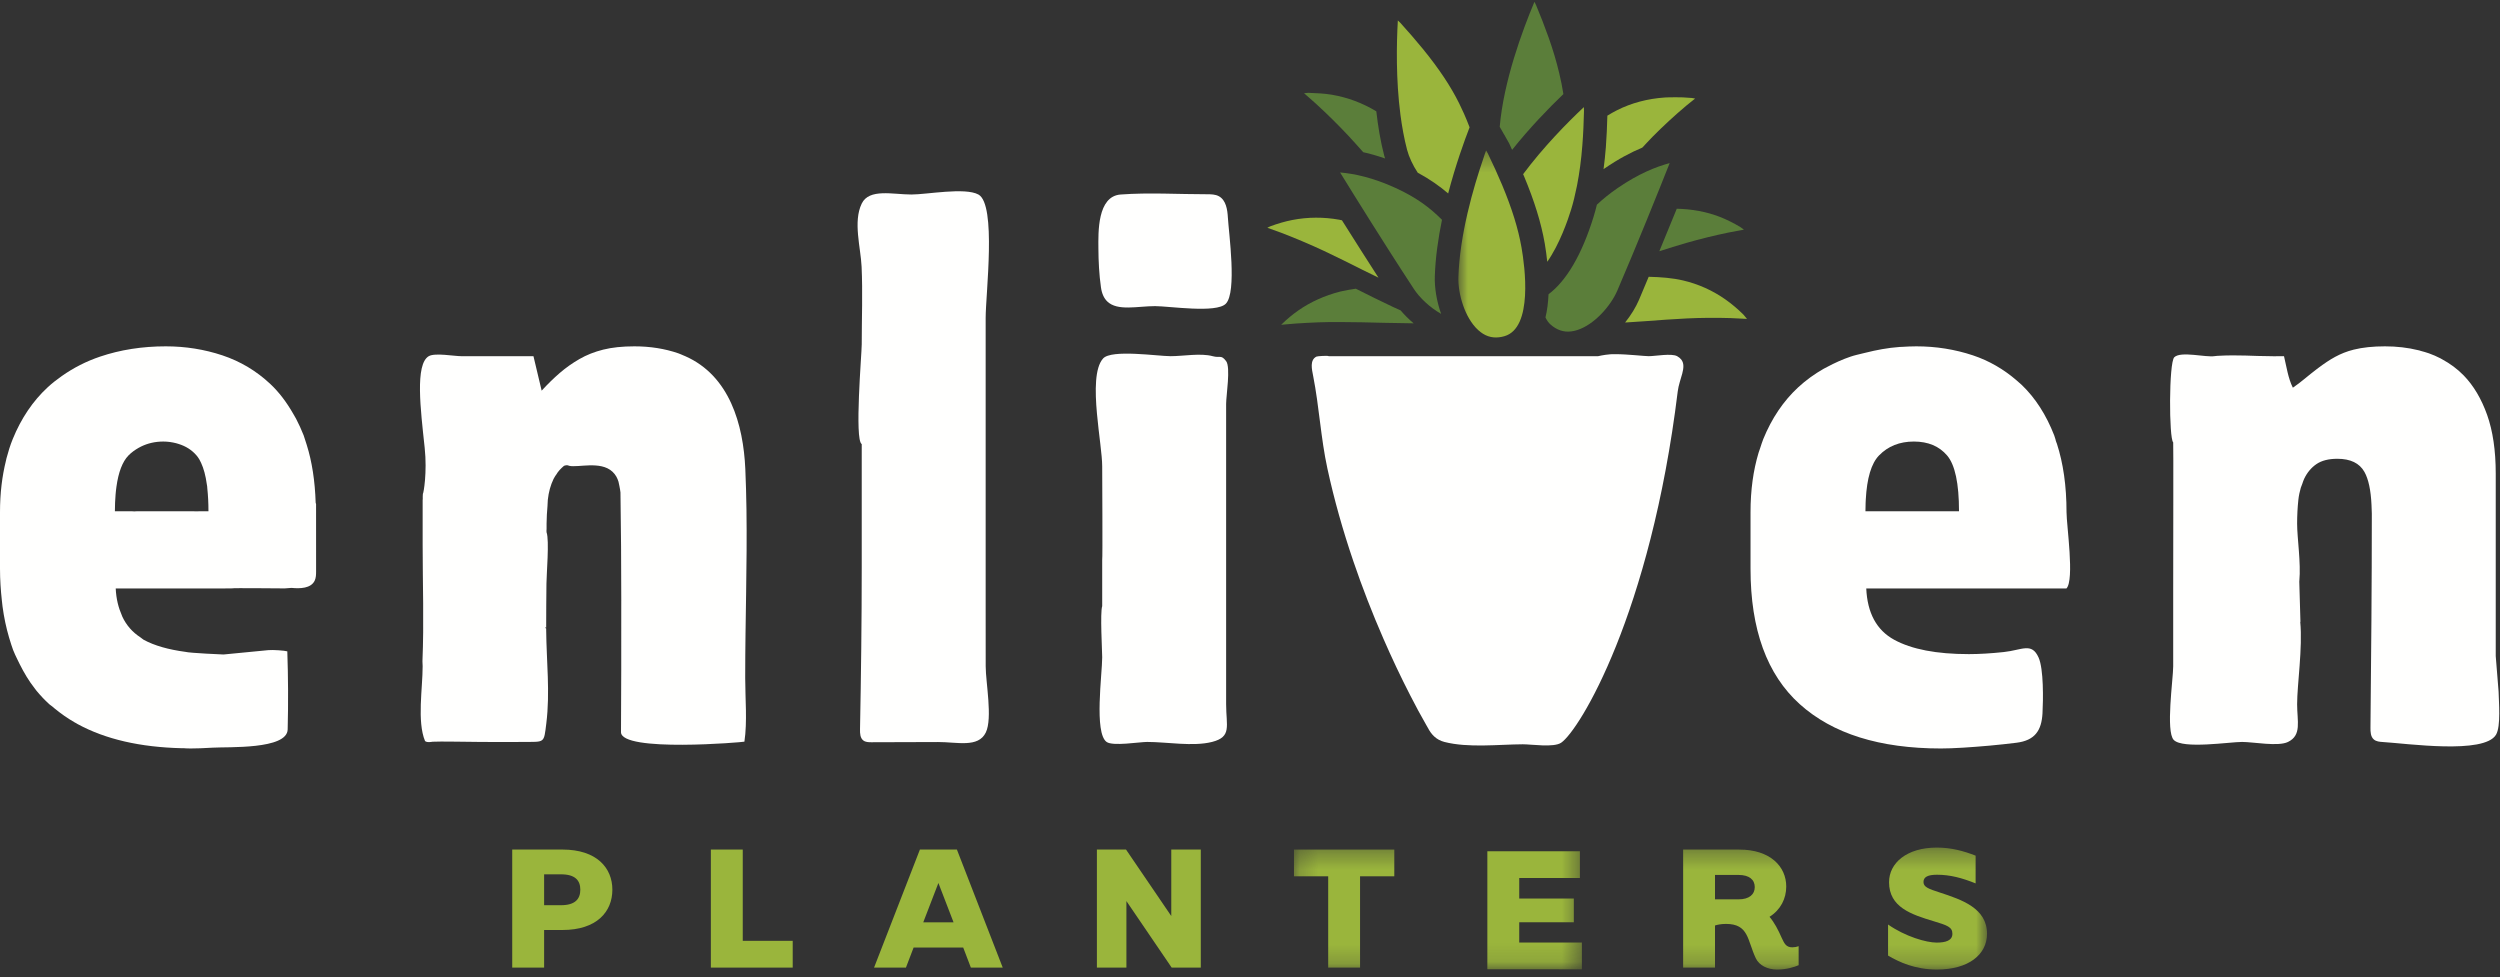 <?xml version="1.0" encoding="UTF-8" standalone="no"?>
<svg width="133px" height="52px" viewBox="0 0 133 52" version="1.1" xmlns="http://www.w3.org/2000/svg" xmlns:xlink="http://www.w3.org/1999/xlink">
    <rect x="0" y="0" width="133" height="52" fill="#333333" stroke="none"/>
    <!-- Generator: Sketch 47.1 (45422) - http://www.bohemiancoding.com/sketch -->
    <title>ELP-Logo-Primary-LIGHT</title>
    <desc>Created with Sketch.</desc>
    <defs>
        <polygon id="path-1" points="37.079 6.795 0.208 6.795 0.208 0.331 37.079 0.331 37.079 6.795"></polygon>
        <polygon id="path-3" points="6.574 43.881 0.002 43.881 0.002 0.331 6.574 0.331 6.574 43.881"></polygon>
    </defs>
    <g id="Franchising---Template-G" stroke="none" stroke-width="1" fill="none" fill-rule="evenodd">
        <g transform="translate(-214, -16)" id="fran-nav">
            <g>
                <g id="nav-text" transform="translate(214, 16)">
                    <g id="ELP-Logo-Primary-LIGHT">
                        <path d="M30.873,47.331 C30.873,46.839 30.6,46.514 29.846,46.514 L28.947,46.514 L28.947,48.157 L29.846,48.157 C30.6,48.157 30.873,47.823 30.873,47.331 Z M32.578,47.331 C32.578,48.503 31.752,49.476 29.92,49.476 L28.947,49.476 L28.947,51.476 L27.25,51.476 L27.25,45.196 L29.92,45.196 C31.752,45.196 32.578,46.179 32.578,47.331 L32.578,47.331 Z" id="Fill-1" fill="#9AB53C"></path>
                        <polyline id="Fill-2" fill="#9AB53C" points="42.172 50.052 42.172 51.476 37.818 51.476 37.818 45.196 39.514 45.196 39.514 50.052 42.172 50.052"></polyline>
                        <path d="M50.729,49.068 L49.923,46.975 L49.117,49.068 L50.729,49.068 Z M48.604,50.408 L48.196,51.476 L46.5,51.476 L48.939,45.196 L50.907,45.196 L53.345,51.476 L51.65,51.476 L51.242,50.408 L48.604,50.408 L48.604,50.408 Z" id="Fill-3" fill="#9AB53C"></path>
                        <polyline id="Fill-4" fill="#9AB53C" points="59.925 51.476 58.355 51.476 58.355 45.196 59.904 45.196 62.312 48.733 62.312 45.196 63.882 45.196 63.882 51.476 62.333 51.476 59.925 47.937 59.925 51.476"></polyline>
                        <g id="Group-9" transform="translate(68.631, 44.76)">
                            <mask id="mask-2" fill="white">
                                <use xlink:href="#path-1"></use>
                            </mask>
                            <g id="Clip-6"></g>
                            <polyline id="Fill-5" fill="#9AB53C" mask="url(#mask-2)" points="3.724 6.716 2.029 6.716 2.029 1.859 0.208 1.859 0.208 0.437 5.546 0.437 5.546 1.859 3.724 1.859 3.724 6.716"></polyline>
                            <path d="M22.607,1.787 L22.607,3.085 L23.863,3.085 C24.428,3.085 24.722,2.822 24.722,2.435 C24.722,2.038 24.428,1.787 23.863,1.787 L22.607,1.787 Z M26.166,5.156 C26.302,5.449 26.397,5.638 26.721,5.638 C26.825,5.638 26.951,5.617 27.056,5.575 L27.056,6.59 C26.825,6.685 26.428,6.82 25.915,6.82 C25.413,6.82 24.962,6.611 24.774,6.213 C24.324,5.261 24.408,4.392 23.194,4.392 C22.911,4.392 22.702,4.444 22.607,4.476 L22.607,6.716 L20.912,6.716 L20.912,0.437 L23.894,0.437 C25.559,0.437 26.397,1.347 26.397,2.404 C26.397,3.042 26.103,3.639 25.507,4.015 C25.768,4.319 25.967,4.706 26.166,5.156 L26.166,5.156 Z" id="Fill-7" fill="#9AB53C" mask="url(#mask-2)"></path>
                            <path d="M31.814,4.424 C32.725,5.062 33.845,5.386 34.4,5.386 C34.87,5.386 35.237,5.282 35.237,4.916 C35.237,4.56 34.964,4.466 34.232,4.246 C33.049,3.89 31.867,3.503 31.867,2.173 C31.867,1.148 32.809,0.331 34.41,0.331 C35.174,0.331 35.823,0.509 36.472,0.76 L36.472,2.236 C35.739,1.943 35.111,1.776 34.42,1.776 C33.918,1.776 33.698,1.901 33.698,2.163 C33.698,2.435 33.981,2.53 34.556,2.718 C35.739,3.105 37.079,3.555 37.079,4.916 C37.079,6.025 36.095,6.82 34.41,6.82 C33.248,6.82 32.401,6.423 31.814,6.077 L31.814,4.424" id="Fill-8" fill="#9AB53C" mask="url(#mask-2)"></path>
                        </g>
                        <path d="M91.797,15.934 C91.113,15.453 90.355,15.112 89.543,14.921 C88.987,14.79 88.361,14.739 87.71,14.725 C87.45,15.348 87.255,15.811 87.193,15.956 C87.029,16.339 86.775,16.758 86.456,17.158 C86.819,17.133 87.181,17.114 87.544,17.086 C88.273,17.031 89.002,16.976 89.733,16.941 C90.49,16.905 91.274,16.899 92.059,16.922 C92.222,16.926 92.385,16.936 92.552,16.946 C92.683,16.954 92.813,16.962 92.941,16.966 C92.854,16.86 92.784,16.774 92.752,16.739 C92.451,16.44 92.129,16.168 91.797,15.934" id="Fill-10" fill="#9AB53C"></path>
                        <path d="M89.71,12.924 C90.431,12.717 91.184,12.531 91.948,12.373 C92.106,12.34 92.268,12.312 92.43,12.282 C92.547,12.262 92.663,12.242 92.777,12.219 C92.69,12.153 92.621,12.102 92.587,12.08 C92.231,11.865 91.863,11.683 91.497,11.539 C90.764,11.254 89.988,11.121 89.204,11.105 C88.898,11.857 88.574,12.643 88.276,13.365 C88.753,13.215 89.229,13.062 89.71,12.924" id="Fill-11" fill="#5B7E3A"></path>
                        <path d="M90.011,5.213 C89.693,5.181 89.381,5.172 89.076,5.174 L88.982,5.177 C88.848,5.179 88.712,5.177 88.583,5.186 C87.653,5.248 86.789,5.477 86.016,5.869 C85.847,5.954 85.679,6.051 85.512,6.153 C85.496,6.712 85.475,7.271 85.432,7.829 C85.4,8.242 85.358,8.628 85.309,9 C85.327,8.988 85.34,8.976 85.357,8.965 C86.092,8.46 86.765,8.105 87.372,7.852 C87.554,7.66 87.731,7.463 87.917,7.275 C88.478,6.707 89.084,6.149 89.719,5.614 C89.851,5.502 89.99,5.394 90.129,5.284 C90.146,5.27 90.164,5.256 90.181,5.243 C90.105,5.228 90.045,5.217 90.011,5.213" id="Fill-12" fill="#9AB53C"></path>
                        <path d="M86.067,9.999 C85.633,10.297 85.269,10.592 84.954,10.89 C84.9,11.105 84.845,11.319 84.781,11.524 C84.156,13.551 83.332,14.94 82.382,15.654 C82.362,16.106 82.309,16.519 82.219,16.889 C82.288,17.032 82.373,17.164 82.494,17.269 C82.571,17.337 82.65,17.395 82.73,17.444 C83.085,17.661 83.467,17.7 83.904,17.561 C84.832,17.267 85.697,16.259 86.041,15.461 C87.1,12.996 88.235,10.169 88.827,8.677 C88.082,8.876 87.155,9.252 86.067,9.999" id="Fill-13" fill="#5B7E3A"></path>
                        <path d="M74.514,16.514 C74.375,16.453 74.237,16.391 74.099,16.326 C73.437,16.016 72.783,15.688 72.129,15.359 C71.888,15.397 71.644,15.434 71.417,15.485 L71.281,15.516 C70.479,15.723 69.739,16.053 69.086,16.505 C68.767,16.726 68.459,16.983 68.17,17.268 C68.167,17.27 68.164,17.274 68.16,17.279 C68.245,17.271 68.332,17.264 68.419,17.255 C68.59,17.24 68.76,17.224 68.928,17.212 C69.736,17.159 70.547,17.122 71.33,17.133 C72.085,17.134 72.842,17.154 73.597,17.173 C74.134,17.187 74.67,17.194 75.206,17.201 C74.945,16.982 74.713,16.749 74.514,16.514" id="Fill-14" fill="#5B7E3A"></path>
                        <path d="M71.392,11.72 C71.35,11.712 71.306,11.7 71.264,11.692 C70.421,11.539 69.579,11.544 68.759,11.702 C68.366,11.779 67.965,11.895 67.569,12.045 C67.543,12.057 67.491,12.082 67.423,12.117 C67.531,12.157 67.64,12.195 67.751,12.235 C67.913,12.291 68.073,12.348 68.23,12.409 C68.58,12.544 68.925,12.685 69.268,12.829 L69.286,12.837 C69.679,13.004 70.067,13.175 70.444,13.352 C71.129,13.674 71.805,14.014 72.481,14.353 C72.764,14.495 73.051,14.631 73.335,14.772 C72.793,13.93 72.068,12.797 71.392,11.72" id="Fill-15" fill="#9AB53C"></path>
                        <path d="M73.643,8.289 C73.444,7.528 73.311,6.724 73.22,5.923 C72.49,5.481 71.697,5.184 70.862,5.041 C70.458,4.972 70.035,4.954 69.592,4.938 C69.558,4.94 69.478,4.948 69.375,4.96 C69.461,5.037 69.551,5.115 69.642,5.193 C69.746,5.284 69.849,5.375 69.95,5.466 L70.029,5.537 C70.628,6.086 71.203,6.656 71.741,7.229 C72.007,7.514 72.264,7.807 72.524,8.097 C72.884,8.176 73.274,8.288 73.688,8.431 C73.674,8.384 73.655,8.335 73.643,8.289" id="Fill-16" fill="#5B7E3A"></path>
                        <g id="Group-20" transform="translate(74.173, 0)">
                            <path d="M3.459,5.508 C3.005,4.591 2.393,3.672 1.535,2.615 C1.146,2.137 0.74,1.674 0.327,1.217 C0.302,1.19 0.253,1.144 0.192,1.087 C0.121,2.332 0.087,4.229 0.329,6.094 L0.331,6.113 C0.414,6.745 0.528,7.373 0.684,7.971 C0.784,8.349 0.984,8.783 1.25,9.187 C1.89,9.532 2.413,9.901 2.869,10.291 C3.266,8.775 3.733,7.485 4.009,6.773 C3.808,6.239 3.594,5.778 3.459,5.508" id="Fill-17" fill="#9AB53C"></path>
                            <path d="M8.776,3.884 L8.774,3.878 C8.634,3.29 8.453,2.67 8.21,1.985 C8.005,1.404 7.778,0.831 7.542,0.262 C7.527,0.228 7.497,0.17 7.459,0.097 C6.809,1.643 5.822,4.322 5.612,6.745 L5.612,6.746 C5.685,6.88 5.759,7.01 5.825,7.122 L5.901,7.244 C5.897,7.243 5.898,7.241 5.895,7.241 C5.899,7.248 5.906,7.26 5.91,7.267 C6.006,7.428 6.081,7.56 6.112,7.623 C6.167,7.739 6.216,7.857 6.271,7.973 C7.201,6.806 8.204,5.767 8.999,5.005 C8.945,4.644 8.867,4.27 8.776,3.884" id="Fill-19" fill="#5B7E3A"></path>
                        </g>
                        <path d="M76.714,11.694 C76.076,11.051 75.344,10.5 74.239,9.997 C73.039,9.449 72.06,9.241 71.293,9.175 C71.492,9.498 71.736,9.893 72.009,10.331 L72.175,10.598 C72.651,11.361 73.203,12.24 73.782,13.148 L73.941,13.398 C74.364,14.06 74.795,14.729 75.216,15.37 C75.524,15.841 76.064,16.356 76.668,16.698 C76.422,16.006 76.314,15.289 76.332,14.708 C76.363,13.714 76.511,12.683 76.714,11.694" id="Fill-21" fill="#5B7E3A"></path>
                        <path d="M84.261,5.699 C83.384,6.522 82.115,7.812 81.03,9.266 C81.044,9.3 81.061,9.333 81.076,9.368 C81.636,10.712 81.988,11.851 82.181,12.953 C82.241,13.294 82.279,13.612 82.314,13.927 C82.964,13.005 83.409,11.715 83.582,11.154 C83.7,10.773 83.796,10.368 83.881,9.946 L83.903,9.84 C84.026,9.204 84.12,8.516 84.181,7.731 C84.23,7.116 84.254,6.501 84.269,5.885 C84.27,5.847 84.266,5.782 84.261,5.699" id="Fill-22" fill="#9AB53C"></path>
                        <g id="Group-26" transform="translate(77.583, 7.673)">
                            <mask id="mask-4" fill="white">
                                <use xlink:href="#path-3"></use>
                            </mask>
                            <g id="Clip-24"></g>
                            <path d="M3.362,5.497 C3.185,4.489 2.859,3.434 2.334,2.177 C2.097,1.609 1.839,1.05 1.571,0.494 C1.555,0.461 1.521,0.404 1.478,0.331 C1.443,0.428 1.342,0.707 1.34,0.731 C0.787,2.34 0.074,4.816 0.003,7.074 C-0.023,7.942 0.334,9.222 1.051,9.882 C1.386,10.191 1.751,10.319 2.164,10.271 C2.256,10.261 2.352,10.242 2.451,10.213 C3.987,9.773 3.537,6.492 3.362,5.497" id="Fill-23" fill="#9AB53C" mask="url(#mask-4)"></path>
                            <polyline id="Fill-25" fill="#9AB53C" mask="url(#mask-4)" points="6.468 39.038 6.468 37.614 1.544 37.614 1.544 43.893 6.574 43.894 6.574 42.47 3.24 42.47 3.24 41.391 6.144 41.391 6.144 40.129 3.24 40.129 3.24 39.037 6.468 39.038"></polyline>
                        </g>
                        <path d="M89.444,19.129 C89.391,19.062 89.319,19.001 89.224,18.949 C88.923,18.784 88.056,18.949 87.712,18.949 C87.484,18.949 86.576,18.841 85.925,18.842 C85.869,18.84 85.812,18.841 85.756,18.843 C85.718,18.845 85.683,18.847 85.648,18.85 C85.312,18.877 85.019,18.949 85.019,18.949 L70.685,18.949 C70.668,18.91 70.087,18.944 70.035,18.971 C69.67,19.155 69.791,19.646 69.86,20.001 C70.182,21.636 70.265,23.302 70.619,24.932 C70.98,26.596 71.447,28.236 71.995,29.848 C72.47,31.246 73.006,32.624 73.597,33.978 C74.042,34.999 74.517,36.008 75.027,36.998 C75.301,37.533 75.584,38.064 75.885,38.585 C75.909,38.627 75.934,38.67 75.958,38.712 C76.145,39.075 76.406,39.359 76.84,39.471 C78.113,39.798 79.711,39.604 81.013,39.596 C81.468,39.593 82.654,39.782 83.052,39.514 C84.025,38.856 87.805,32.674 89.255,20.825 C89.337,20.152 89.753,19.525 89.444,19.129" id="Fill-27" fill="#FFFFFE"></path>
                        <g id="Group-32" transform="translate(0, 18.33)" fill="#FFFFFE">
                            <path d="M10.566,8.871 C10.478,8.879 10.41,8.868 10.329,8.871 L7.251,8.871 C7.167,8.881 7.107,8.876 7.048,8.871 L6.112,8.871 C6.112,8.548 6.127,8.252 6.149,7.976 C6.153,7.921 6.18,7.643 6.195,7.56 C6.302,6.789 6.513,6.233 6.833,5.902 C6.996,5.735 7.179,5.607 7.373,5.496 C7.405,5.474 7.467,5.444 7.509,5.424 C7.857,5.255 8.246,5.16 8.689,5.16 C8.936,5.16 9.158,5.196 9.37,5.249 L9.502,5.288 C9.879,5.406 10.202,5.603 10.457,5.902 C10.51,5.965 10.56,6.034 10.606,6.113 C10.609,6.11 10.685,6.257 10.698,6.294 C10.836,6.591 10.94,6.971 11.004,7.442 C11.024,7.5 11.021,7.575 11.03,7.664 C11.068,8.023 11.09,8.422 11.09,8.871 L10.566,8.871 Z M16.815,8.485 L16.794,8.42 C16.757,7.259 16.599,6.231 16.318,5.337 L16.223,5.042 C16.199,4.974 16.181,4.899 16.155,4.833 C16.033,4.521 15.897,4.229 15.752,3.949 L15.589,3.665 C15.245,3.066 14.849,2.539 14.387,2.104 C13.644,1.405 12.793,0.896 11.832,0.575 C10.872,0.256 9.868,0.095 8.82,0.095 C7.568,0.095 6.403,0.278 5.327,0.641 C4.582,0.893 3.911,1.238 3.305,1.664 L3.293,1.671 C3.028,1.859 2.771,2.057 2.533,2.278 C1.746,3.007 1.128,3.923 0.677,5.029 C0.545,5.353 0.438,5.698 0.344,6.054 L0.316,6.181 C0.111,7.009 0,7.915 0,8.915 L0,10.974 C0,10.995 0,10.995 0,10.995 L0,11.928 C0,12.519 0.04,13.072 0.098,13.607 L0.134,13.93 C0.212,14.515 0.329,15.063 0.48,15.578 L0.509,15.673 C0.571,15.876 0.633,16.078 0.705,16.27 L0.711,16.281 C0.808,16.538 1.057,17.009 1.052,17.011 C1.282,17.466 1.535,17.898 1.839,18.282 C1.886,18.338 1.924,18.388 1.941,18.417 C2.151,18.67 2.375,18.911 2.619,19.132 C2.638,19.149 2.66,19.163 2.679,19.179 C2.743,19.223 2.828,19.29 2.89,19.348 C3.23,19.628 3.592,19.885 3.985,20.109 C4.004,20.112 4.073,20.158 4.127,20.19 C5.61,20.999 7.462,21.423 9.674,21.475 C9.772,21.473 9.776,21.471 9.879,21.482 C9.965,21.483 10.044,21.489 10.129,21.489 C10.449,21.489 10.842,21.474 11.309,21.446 C12.132,21.395 15.277,21.554 15.304,20.477 C15.339,19.092 15.332,17.706 15.285,16.322 C15.149,16.279 14.516,16.234 14.28,16.257 C13.484,16.335 12.688,16.411 11.892,16.489 C11.892,16.489 10.108,16.416 9.851,16.347 C8.969,16.228 8.22,16.021 7.641,15.705 C7.597,15.68 7.566,15.644 7.524,15.618 L7.465,15.574 C7.046,15.301 6.725,14.938 6.509,14.478 L6.484,14.413 C6.302,14.001 6.181,13.532 6.156,12.976 L11.871,12.976 C12.062,12.969 12.185,12.969 12.347,12.971 C12.349,12.945 14.959,12.974 15.146,12.973 L15.509,12.946 C15.966,12.991 16.537,12.976 16.739,12.565 C16.815,12.409 16.816,12.228 16.816,12.055 L16.815,8.485 L16.815,8.485 Z" id="Fill-31"></path>
                        </g>
                        <path d="M52.437,31.931 C52.437,33.103 52.437,34.274 52.439,35.446 C52.439,36.308 52.813,38.211 52.444,38.97 C52.043,39.796 50.913,39.473 49.907,39.476 C48.724,39.48 47.54,39.483 46.356,39.487 C46.209,39.487 46.05,39.484 45.932,39.395 C45.76,39.266 45.749,39.018 45.753,38.803 C45.808,35.931 45.844,33.064 45.844,30.193 L45.844,26.441 C45.846,26.432 45.849,26.429 45.844,26.389 L45.844,23.625 C45.451,23.41 45.844,18.819 45.844,18.325 C45.844,16.949 45.9,15.561 45.837,14.186 C45.79,13.168 45.377,11.796 45.843,10.832 C46.238,10.012 47.502,10.348 48.49,10.348 C49.31,10.348 51.332,9.958 52.051,10.348 C53.025,10.877 52.437,15.635 52.437,16.914 C52.437,19.355 52.437,21.796 52.437,24.237 L52.437,31.757" id="Fill-33" fill="#FFFFFE"></path>
                        <path d="M65.323,11.571 C65.299,11.145 65.222,10.649 64.848,10.442 C64.656,10.336 64.426,10.334 64.206,10.334 C62.684,10.336 61.137,10.235 59.617,10.348 C58.374,10.441 58.428,12.358 58.435,13.226 C58.439,13.905 58.475,14.613 58.571,15.286 C58.62,15.634 58.738,15.873 58.905,16.036 C59.45,16.565 60.518,16.286 61.452,16.286 C62.205,16.286 64.711,16.676 65.215,16.156 C65.814,15.535 65.372,12.408 65.323,11.571" id="Fill-34" fill="#FFFFFE"></path>
                        <path d="M65.23,21.483 C65.23,21.05 65.477,19.539 65.231,19.214 C64.957,18.851 64.918,19.061 64.514,18.949 C63.878,18.774 62.939,18.949 62.279,18.949 C61.594,18.949 59.135,18.575 58.686,19.07 C58.239,19.564 58.248,20.779 58.358,22.003 C58.457,23.105 58.637,24.214 58.637,24.81 C58.637,25.254 58.664,29.712 58.637,29.799 L58.637,32.247 C58.52,32.575 58.637,34.652 58.637,34.968 C58.637,35.865 58.199,38.986 58.871,39.471 C59.203,39.711 60.618,39.471 61.026,39.471 C62.081,39.471 63.467,39.727 64.479,39.471 C65.545,39.2 65.23,38.633 65.23,37.465 C65.229,32.138 65.23,26.81 65.23,21.483" id="Fill-35" fill="#FFFFFE"></path>
                        <g id="Group-39" transform="translate(92.929, 18.33)" fill="#FFFFFE">
                            <path d="M6.313,8.871 C6.313,8.714 6.317,8.564 6.322,8.418 L6.33,8.253 C6.39,7.11 6.624,6.325 7.033,5.902 C7.513,5.407 8.131,5.16 8.889,5.16 C9.645,5.16 10.235,5.407 10.657,5.902 C11.079,6.397 11.29,7.387 11.29,8.871 L6.313,8.871 Z M17.01,8.915 C17.01,7.514 16.833,6.309 16.498,5.275 C16.498,5.275 16.433,5.122 16.42,5.034 C16.396,4.969 16.379,4.897 16.355,4.833 C15.928,3.738 15.353,2.846 14.634,2.154 L14.361,1.913 C13.672,1.316 12.898,0.865 12.032,0.575 C11.071,0.256 10.067,0.095 9.02,0.095 C8.759,0.095 8.503,0.108 8.25,0.124 L8.136,0.128 C7.5,0.174 6.897,0.289 6.31,0.437 L6.196,0.464 C5.972,0.52 5.743,0.568 5.527,0.641 C5.088,0.789 4.681,0.976 4.29,1.184 L4.087,1.29 C3.596,1.57 3.143,1.898 2.732,2.278 C1.946,3.007 1.328,3.923 0.877,5.029 C0.816,5.178 0.77,5.339 0.717,5.494 L0.626,5.76 C0.345,6.696 0.199,7.744 0.199,8.915 L0.199,11.928 C0.199,15.159 1.073,17.56 2.819,19.132 C4.566,20.704 7.069,21.489 10.329,21.489 C10.65,21.489 11.042,21.474 11.509,21.446 C11.974,21.416 12.447,21.381 12.927,21.337 C13.408,21.293 13.88,21.242 14.347,21.184 C15.324,21.062 15.682,20.54 15.732,19.615 C15.77,18.914 15.799,17.259 15.523,16.649 C15.153,15.828 14.647,16.256 13.67,16.359 C12.986,16.432 12.366,16.469 11.814,16.469 C10.096,16.469 8.772,16.214 7.841,15.705 C6.909,15.196 6.414,14.286 6.356,12.976 C6.356,12.976 16.778,12.976 17.006,12.976 C17.442,12.522 17.01,9.619 17.01,8.915 L17.01,8.915 Z" id="Fill-36"></path>
                            <path d="M39.995,18.45 L39.844,16.573 L39.844,13.079 C39.844,13.079 39.846,13.03 39.844,12.892 L39.844,6.863 C39.844,5.641 39.691,4.6 39.386,3.741 C39.08,2.883 38.665,2.185 38.141,1.645 C37.8,1.295 37.416,1.013 36.995,0.786 C36.964,0.772 36.954,0.763 36.899,0.732 C36.702,0.632 36.5,0.541 36.286,0.466 C36.145,0.417 36,0.377 35.854,0.338 C35.815,0.319 35.768,0.312 35.733,0.303 C35.175,0.165 34.581,0.095 33.95,0.095 C33.31,0.095 32.756,0.154 32.291,0.27 C31.554,0.454 31.017,0.789 30.413,1.239 C30.381,1.263 30.348,1.288 30.315,1.313 C29.887,1.632 29.481,2.008 29.051,2.296 C28.801,1.801 28.713,1.179 28.58,0.619 L28.248,0.619 C28.159,0.622 28.051,0.629 27.856,0.619 C26.926,0.619 26.205,0.536 25.03,0.601 L24.892,0.616 C24.422,0.695 23.089,0.336 22.743,0.676 C22.451,0.963 22.458,5.013 22.685,5.203 C22.7,5.411 22.685,10.516 22.685,13.109 C22.685,14.447 22.685,15.785 22.685,17.123 C22.685,17.79 22.278,20.586 22.715,21.035 C23.199,21.532 25.681,21.141 26.35,21.141 C26.947,21.141 28.265,21.398 28.79,21.143 C29.533,20.783 29.278,20.048 29.278,19.137 C29.278,18.081 29.578,16.149 29.443,14.745 L29.455,14.758 L29.393,12.608 C29.393,12.602 29.395,12.597 29.395,12.59 C29.488,11.603 29.278,10.306 29.278,9.526 C29.278,9.09 29.3,8.668 29.344,8.26 C29.368,8.035 29.414,7.824 29.473,7.62 L29.554,7.405 C29.586,7.318 29.611,7.228 29.65,7.147 C29.809,6.813 30.027,6.551 30.304,6.361 C30.581,6.172 30.952,6.077 31.418,6.077 C32.116,6.077 32.596,6.31 32.859,6.776 C33.076,7.164 33.199,7.755 33.235,8.526 L33.244,8.773 C33.245,8.851 33.252,8.92 33.252,9.001 C33.253,12.794 33.217,16.587 33.18,20.381 C33.177,20.606 33.188,20.863 33.359,21.01 C33.485,21.118 33.665,21.135 33.831,21.145 C35.116,21.223 39.229,21.813 39.859,20.757 C40.128,20.305 40.006,18.976 39.995,18.45" id="Fill-38"></path>
                        </g>
                        <path d="M39.645,35.97 C39.645,33.019 39.754,30.047 39.712,27.092 C39.701,26.379 39.682,25.666 39.651,24.956 C39.545,22.574 38.811,19.987 36.453,18.948 L36.366,18.912 C36.273,18.873 36.183,18.83 36.086,18.796 C35.373,18.55 34.594,18.425 33.75,18.425 C33.11,18.425 32.556,18.484 32.091,18.6 C31.625,18.717 31.202,18.884 30.825,19.102 C30.446,19.32 30.097,19.568 29.777,19.844 C29.456,20.121 29.136,20.434 28.816,20.783 L28.38,18.949 C28.38,18.949 25.602,18.949 24.539,18.949 C24.16,18.949 23.142,18.758 22.813,18.947 C22.068,19.375 22.38,21.815 22.587,23.765 C22.594,23.83 22.594,23.83 22.594,23.83 C22.731,25.13 22.534,26.249 22.497,26.274 C22.48,26.492 22.501,26.562 22.485,26.589 L22.485,28.987 C22.485,31.045 22.561,33.128 22.474,35.178 L22.485,35.442 C22.486,36.61 22.18,38.38 22.612,39.423 C22.722,39.524 23.001,39.46 23.001,39.46 C23.334,39.434 25.044,39.47 25.547,39.471 C26.302,39.473 27.057,39.481 27.812,39.472 C28.994,39.457 28.928,39.578 29.065,38.474 C29.269,36.833 29.071,35.169 29.057,33.521 C29.056,33.492 29.057,33.463 29.057,33.434 C28.986,33.443 29.042,33.267 29.057,33.417 C29.052,32.626 29.067,31.834 29.071,31.043 C29.073,30.575 29.231,28.728 29.078,28.324 C29.067,28.295 29.074,28.205 29.078,28.143 L29.078,27.856 C29.078,27.531 29.103,27.223 29.127,26.914 L29.132,26.81 C29.138,26.738 29.136,26.661 29.144,26.59 C29.187,26.183 29.289,25.812 29.45,25.477 C29.498,25.376 29.562,25.294 29.621,25.206 L29.67,25.129 C29.733,25.044 29.804,24.966 29.881,24.893 C29.918,24.857 29.956,24.823 29.996,24.789 C30.024,24.765 30.167,24.736 30.211,24.757 C30.236,24.769 30.262,24.776 30.288,24.782 C30.355,24.798 30.424,24.801 30.492,24.801 C30.676,24.803 30.861,24.784 31.046,24.772 C31.261,24.757 31.478,24.748 31.694,24.764 C31.907,24.779 32.122,24.82 32.315,24.913 C32.515,25.009 32.679,25.162 32.789,25.354 C32.837,25.44 32.875,25.533 32.904,25.627 C32.904,25.627 32.994,26.025 33.009,26.198 C33.037,28.114 33.052,30.027 33.052,31.942 L33.051,32.349 C33.051,34.548 33.054,36.747 33.037,38.947 C33.028,40.043 39.599,39.481 39.603,39.456 C39.761,38.383 39.645,37.183 39.645,36.079 L39.645,35.97" id="Fill-40" fill="#FFFFFE"></path>
                    </g>
                </g>
            </g>
        </g>
    </g>
</svg>
